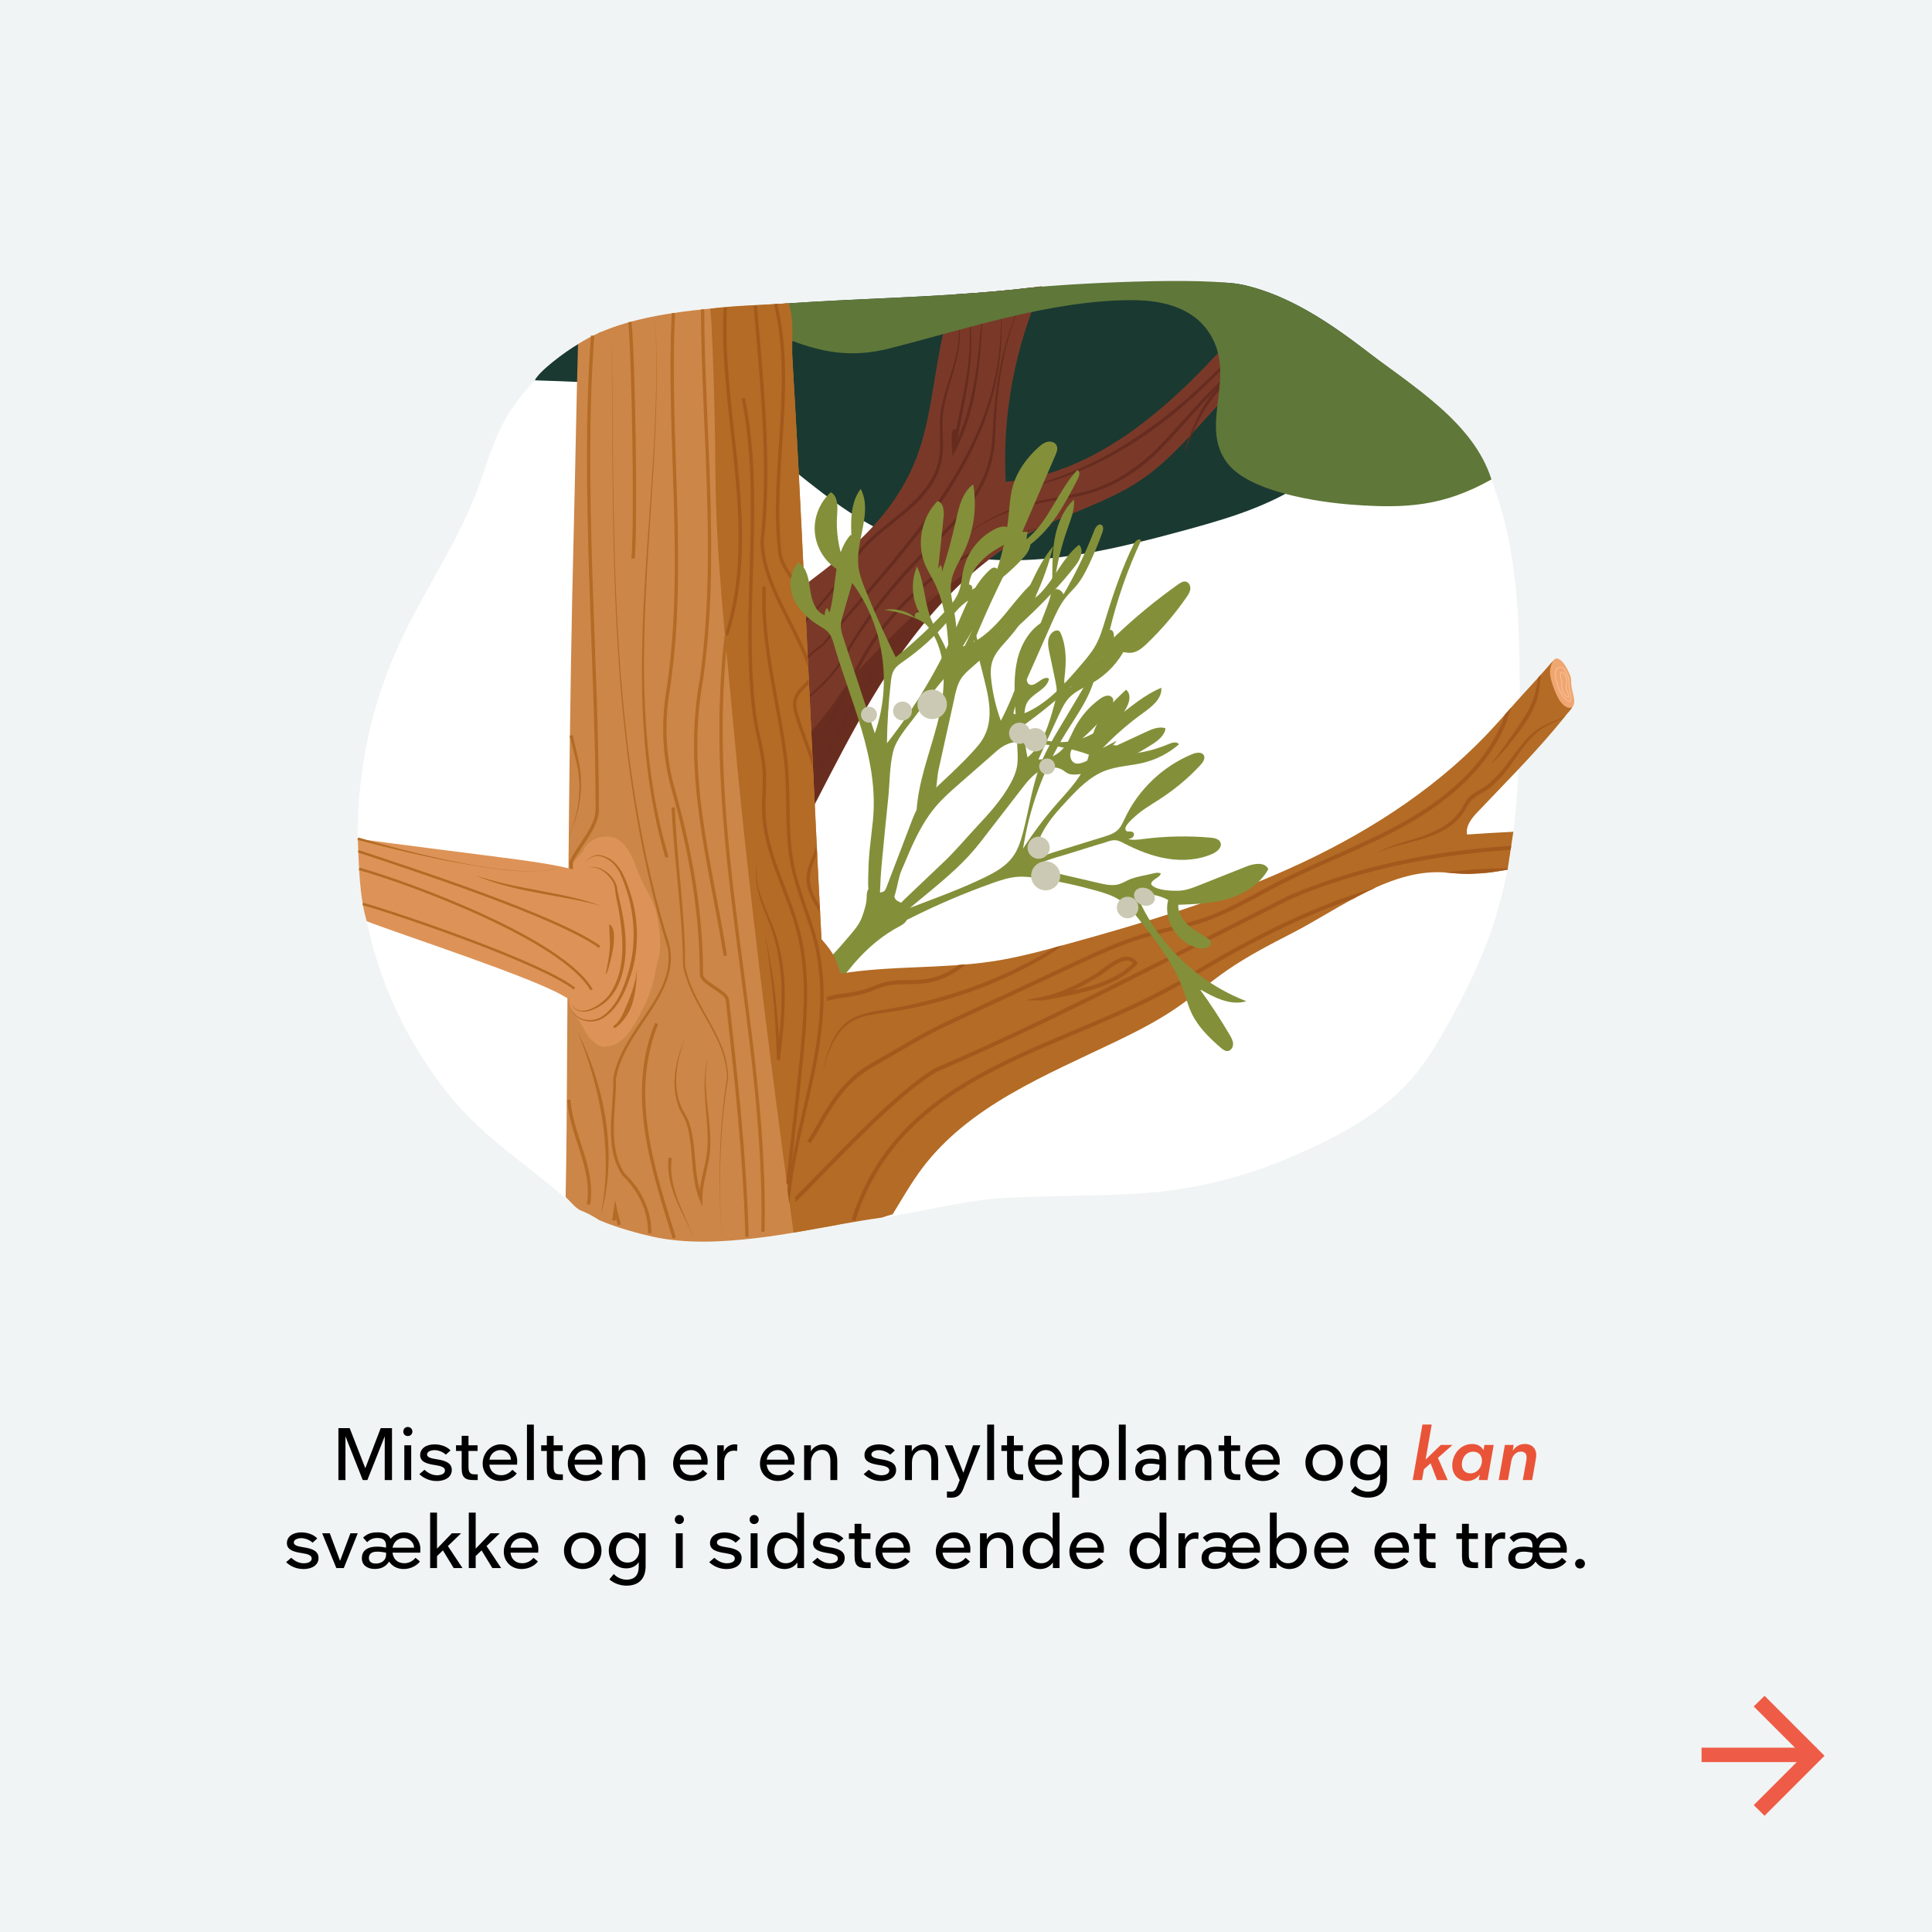 <?xml version="1.0" encoding="UTF-8"?>
<svg xmlns="http://www.w3.org/2000/svg" width="1080" height="1080" xmlns:xlink="http://www.w3.org/1999/xlink" viewBox="0 0 1080 1080">
  <defs>
    <style>
      .e {
        fill: #fff;
      }

      .f {
        fill: #b36b25;
      }

      .g {
        fill: #cc8648;
      }

      .h {
        fill: #5f7739;
      }

      .i {
        fill: #cbc9b3;
      }

      .j {
        stroke-width: 2.21px;
      }

      .j, .k, .l, .m, .n, .o, .p {
        fill: none;
      }

      .j, .k, .l, .m, .n, .p {
        stroke-miterlimit: 10;
      }

      .j, .n, .p {
        stroke: #a3591c;
      }

      .q {
        fill: #a0571b;
      }

      .q, .r {
        mix-blend-mode: multiply;
        opacity: .5;
      }

      .s {
        isolation: isolate;
      }

      .t {
        clip-path: url(#d);
      }

      .k {
        stroke-width: 1.39px;
      }

      .k, .m {
        stroke: #b36b25;
      }

      .u {
        fill: #a3591c;
      }

      .v {
        fill: #7a3928;
      }

      .l {
        stroke: #f8bc93;
        stroke-width: .55px;
      }

      .w {
        fill: #f1f4f4;
      }

      .x {
        fill: #dd9357;
      }

      .y {
        fill: #efa670;
      }

      .m, .n, .p {
        stroke-width: 1.85px;
      }

      .z {
        fill: #1a3931;
      }

      .aa {
        fill: #839039;
      }

      .n {
        stroke-linecap: round;
      }

      .ab {
        fill: #662c1f;
      }

      .ac {
        clip-path: url(#c);
      }

      .ad {
        fill: #ee5c47;
      }

      .ae {
        fill: #e95439;
      }

      .r {
        fill: #592319;
      }
    </style>
    <clipPath id="c">
      <path class="o" d="m842.78,486.14c-13.74,2.42-19.75,3.03-33.69,1.69-30.97-2.96-59.63,19.83-86.56,33.7-12.44,6.4-24.91,12.83-36.43,20.77-9.95,6.86-19.11,14.8-29.11,21.58-10.3,6.98-21.4,12.67-32.61,18.07-39.6,19.08-82.83,36.24-109.13,71.46-7.12,9.53-12.73,20.09-19.16,30.09-11.55,17.96-25.78,34.09-41.85,48.11l-28.93-183.66c29.96-6.01,99.31-6.01,129.46-10.55,13.84-2.09,27.4-5.72,40.89-9.43,42.6-11.73,85.1-24.42,125.37-42.58,40.28-18.16,78.45-42.01,109.12-73.81,5.78-6,11.28-12.27,16.77-18.53,5.45-6.21,11.21-12.17,16.62-18.39,1.12-1.29,2.24-2.57,3.36-3.86.54-.62,1.09-1.25,1.8-1.65.3-.17.64-.29.98-.25.55.07.95.54,1.26.99,4.07,5.81,3.81,13.58,6.6,20.11.57,1.33,1.7,3.13,1.52,4.64-.18,1.48-2.06,3.14-2.99,4.32-2.37,3-4.8,5.96-7.27,8.87-13.53,16-28.33,30.85-42.76,46.03-3.34,3.51-6.92,7.89-5.9,12.63l25.85-1.53-3.2,21.17"/>
    </clipPath>
    <clipPath id="d">
      <path class="o" d="m472.96,724.95c-.58-6.11-2.17-17-2.27-21.72,12.99-12.6,24.12-25.59,33.93-40.61,4.17-6.39,9.91-13.59,13.2-20.4,3.48-7.18,1.07-17.32-.05-24.9-2.96-19.86-9.64-39.16-19.71-56.53-3.78-6.53-9.03-13.42-16.54-14.12-10.06-.94-10.93-2.39-14.86-11.22-2.16-4.87-3.43-5.54-7.25-10.24-.11-.14.33.87-.59-8.2-2.09-33.38-4.17-80.19-6.48-131.16-1.49-32.96-3.08-67.65-4.83-101.58-1.4-27.14-2.89-69.14-5.19-114.91l-47.55,3.39c2.95,37.03,5.03,70.78,5.16,91.02,5.74,112.7,17.57,224.44,31.83,336.33-.16.48-.41.14-.51,1.12,4.99,35.41,11.98,86.14,16.49,118.57"/>
    </clipPath>
  </defs>
  <g class="s">
    <g id="a" data-name="Lag 1">
      <rect class="w" y="0" width="1080" height="1080"/>
      <path class="ad" d="m980.35,1009.06l6.04,5.96,33.53-33.52-33.53-33.53-6.04,5.96,27.56,27.57-27.56,27.56Z"/>
      <path class="ad" d="m951.19,976.95h64.39v8.07h-64.39v-8.07Z"/>
      <g>
        <path d="m204.17,820.64h.08l8.57-22.3h6.31v29.03h-4.06v-24.27h-.08l-9.63,24.27h-2.58l-9.59-24.27h-.08v24.27h-3.94v-29.03h6.31l8.69,22.3Z"/>
        <path d="m227.95,797.68c1.48,0,2.58,1.15,2.58,2.58s-1.11,2.5-2.58,2.5-2.5-1.07-2.5-2.5,1.07-2.58,2.5-2.58Zm-1.93,10.25h3.85v19.43h-3.85v-19.43Z"/>
        <path d="m249.18,813.18c-1.23-1.35-3.94-2.54-6.19-2.54-2.01,0-4.26.74-4.26,2.42s2.42,2.21,5.37,2.67c4.63.7,8.45,1.93,8.45,5.99s-3.77,6.19-8.45,6.19c-5.25,0-8.57-2.79-9.68-3.85l2.87-2.46c2.17,2.05,4.63,3.08,6.97,3.08s4.47-.82,4.47-2.67-2.21-2.5-5.33-2.99c-4.3-.66-8.53-1.6-8.53-5.58,0-3.77,3.4-6.03,8.08-6.03,3.36,0,6.93,1.19,8.9,3.4l-2.67,2.38Z"/>
        <path d="m267.06,827.36h-2.17c-4.55,0-6.81-1.07-6.81-6.56v-9.72h-3.16v-3.16h3.16v-5.29h3.81v5.29h5.08v3.16h-5.08v9.06c0,3.9,1.8,4.02,3.77,4.02h1.39v3.2Z"/>
        <path d="m273.54,818.75c.45,3.81,2.99,5.9,6.64,5.9,3.16,0,5.25-1.85,6.23-3.03l2.46,2.05c-1.56,2.17-4.96,4.22-9.14,4.22-5.62,0-9.92-4.02-9.92-9.72s4.26-10.78,10.21-10.78,9.1,4.96,9.1,9.31c0,.74-.04,1.39-.08,2.05h-15.5Zm.04-2.79h12.01c0-2.95-2.58-5.37-5.78-5.37s-5.7,2.21-6.23,5.37Z"/>
        <path d="m298.42,827.36h-3.85v-31h3.85v31Z"/>
        <path d="m314.66,827.36h-2.17c-4.55,0-6.81-1.07-6.81-6.56v-9.72h-3.16v-3.16h3.16v-5.29h3.81v5.29h5.08v3.16h-5.08v9.06c0,3.9,1.8,4.02,3.77,4.02h1.39v3.2Z"/>
        <path d="m321.14,818.75c.45,3.81,2.99,5.9,6.64,5.9,3.16,0,5.25-1.85,6.23-3.03l2.46,2.05c-1.56,2.17-4.96,4.22-9.14,4.22-5.62,0-9.92-4.02-9.92-9.72s4.26-10.78,10.21-10.78,9.1,4.96,9.1,9.31c0,.74-.04,1.39-.08,2.05h-15.5Zm.04-2.79h12.01c0-2.95-2.58-5.37-5.78-5.37s-5.7,2.21-6.23,5.37Z"/>
        <path d="m360.62,827.36h-3.85v-10.74c0-3.16-1.23-6.11-4.84-6.11s-5.99,2.95-5.99,7.01v9.84h-3.85v-19.43h3.77v3.2h.16c.9-1.84,3.49-3.73,6.81-3.73,5.62,0,7.79,4.14,7.79,9.18v10.78Z"/>
        <path d="m380.01,818.75c.45,3.81,2.99,5.9,6.64,5.9,3.16,0,5.25-1.85,6.23-3.03l2.46,2.05c-1.56,2.17-4.96,4.22-9.14,4.22-5.62,0-9.92-4.02-9.92-9.72s4.26-10.78,10.21-10.78,9.1,4.96,9.1,9.31c0,.74-.04,1.39-.08,2.05h-15.5Zm.04-2.79h12.01c0-2.95-2.58-5.37-5.78-5.37s-5.7,2.21-6.23,5.37Z"/>
        <path d="m400.96,807.93h3.65v3.28h.12c1.07-2.25,3.32-3.81,5.94-3.81.53,0,1.07.04,1.52.16l-.16,3.57c-.49-.12-1.15-.2-1.76-.2-3.69,0-5.45,2.99-5.45,6.23v10.21h-3.86v-19.43Z"/>
        <path d="m428.56,818.75c.45,3.81,2.99,5.9,6.64,5.9,3.16,0,5.25-1.85,6.23-3.03l2.46,2.05c-1.56,2.17-4.96,4.22-9.14,4.22-5.62,0-9.92-4.02-9.92-9.72s4.26-10.78,10.21-10.78,9.1,4.96,9.1,9.31c0,.74-.04,1.39-.08,2.05h-15.5Zm.04-2.79h12.01c0-2.95-2.58-5.37-5.78-5.37s-5.7,2.21-6.23,5.37Z"/>
        <path d="m468.04,827.36h-3.85v-10.74c0-3.16-1.23-6.11-4.84-6.11s-5.99,2.95-5.99,7.01v9.84h-3.85v-19.43h3.77v3.2h.16c.9-1.84,3.48-3.73,6.81-3.73,5.62,0,7.79,4.14,7.79,9.18v10.78Z"/>
        <path d="m497.56,813.18c-1.23-1.35-3.94-2.54-6.19-2.54-2.01,0-4.26.74-4.26,2.42s2.42,2.21,5.37,2.67c4.63.7,8.45,1.93,8.45,5.99s-3.77,6.19-8.45,6.19c-5.25,0-8.57-2.79-9.68-3.85l2.87-2.46c2.17,2.05,4.63,3.08,6.97,3.08s4.47-.82,4.47-2.67-2.21-2.5-5.33-2.99c-4.3-.66-8.53-1.6-8.53-5.58,0-3.77,3.4-6.03,8.08-6.03,3.36,0,6.93,1.19,8.9,3.4l-2.67,2.38Z"/>
        <path d="m524.46,827.36h-3.85v-10.74c0-3.16-1.23-6.11-4.84-6.11s-5.99,2.95-5.99,7.01v9.84h-3.86v-19.43h3.77v3.2h.16c.9-1.84,3.49-3.73,6.81-3.73,5.62,0,7.79,4.14,7.79,9.18v10.78Z"/>
        <path d="m538.48,823.18h.08l5.37-15.25h4.1l-9.43,24.03c-1.27,3.24-2.91,5.25-6.72,5.25-.82,0-1.68,0-2.54-.08v-3.4c.61.08,1.68.12,2.29.12,2.01,0,2.79-1.15,3.61-3.24l1.23-3.24-8.32-19.43h4.3l6.03,15.25Z"/>
        <path d="m555.7,827.36h-3.85v-31h3.85v31Z"/>
        <path d="m571.93,827.36h-2.17c-4.55,0-6.81-1.07-6.81-6.56v-9.72h-3.16v-3.16h3.16v-5.29h3.81v5.29h5.08v3.16h-5.08v9.06c0,3.9,1.8,4.02,3.77,4.02h1.39v3.2Z"/>
        <path d="m578.41,818.75c.45,3.81,2.99,5.9,6.64,5.9,3.16,0,5.25-1.85,6.23-3.03l2.46,2.05c-1.56,2.17-4.96,4.22-9.14,4.22-5.62,0-9.92-4.02-9.92-9.72s4.26-10.78,10.21-10.78,9.1,4.96,9.1,9.31c0,.74-.04,1.39-.08,2.05h-15.5Zm.04-2.79h12.01c0-2.95-2.58-5.37-5.78-5.37s-5.7,2.21-6.23,5.37Z"/>
        <path d="m603.22,837.2h-3.85v-29.27h3.77v3.03h.12c1.27-2.05,3.81-3.57,7.01-3.57,5.78,0,9.72,4.47,9.72,10.21s-3.81,10.29-9.8,10.29c-2.75,0-5.41-1.27-6.85-3.44h-.12v12.75Zm6.31-26.61c-3.94,0-6.56,3.32-6.56,7.05s2.62,7.01,6.56,7.01c4.22,0,6.48-3.4,6.48-7.05s-2.25-7.01-6.48-7.01Z"/>
        <path d="m629.29,827.36h-3.85v-31h3.85v31Z"/>
        <path d="m643.23,815.39c1.76,0,3.61.29,4.88.53v-.94c0-2.87-1.31-4.43-4.92-4.43-2.46,0-4.35.98-5.62,2.38l-2.3-2.58c1.97-1.89,4.14-2.95,8.04-2.95,5.74,0,8.49,2.13,8.49,8.2v11.77h-3.65v-2.58h-.12c-1.23,2.01-3.65,3.08-6.36,3.08-3.77,0-7.09-1.89-7.09-6.03,0-3.53,2.17-6.44,8.65-6.44Zm4.88,3.36c-1.56-.33-3.36-.57-5-.57-3.24,0-4.59,1.44-4.59,3.57s1.6,3.08,3.94,3.08c2.83,0,5.66-1.64,5.66-4.8v-1.27Z"/>
        <path d="m677.18,827.36h-3.85v-10.74c0-3.16-1.23-6.11-4.84-6.11s-5.99,2.95-5.99,7.01v9.84h-3.86v-19.43h3.77v3.2h.16c.9-1.84,3.49-3.73,6.81-3.73,5.62,0,7.79,4.14,7.79,9.18v10.78Z"/>
        <path d="m693.33,827.36h-2.17c-4.55,0-6.81-1.07-6.81-6.56v-9.72h-3.16v-3.16h3.16v-5.29h3.81v5.29h5.08v3.16h-5.08v9.06c0,3.9,1.8,4.02,3.77,4.02h1.39v3.2Z"/>
        <path d="m699.81,818.75c.45,3.81,2.99,5.9,6.64,5.9,3.16,0,5.25-1.85,6.23-3.03l2.46,2.05c-1.56,2.17-4.96,4.22-9.14,4.22-5.62,0-9.92-4.02-9.92-9.72s4.26-10.78,10.21-10.78,9.1,4.96,9.1,9.31c0,.74-.04,1.39-.08,2.05h-15.5Zm.04-2.79h12.01c0-2.95-2.58-5.37-5.78-5.37s-5.7,2.21-6.23,5.37Z"/>
        <path d="m740.19,827.9c-5.95,0-10.46-4.31-10.46-10.29s4.51-10.21,10.46-10.21,10.5,4.22,10.5,10.21-4.55,10.29-10.5,10.29Zm0-17.3c-4.14,0-6.48,3.32-6.48,7.01s2.34,7.05,6.48,7.05,6.48-3.36,6.48-7.05-2.3-7.01-6.48-7.01Z"/>
        <path d="m757.58,830.68c1.68,1.89,4.43,3.16,7.09,3.16,5.12,0,6.85-3.16,6.85-7.17v-2.5h-.08c-1.44,2.17-4.1,3.36-6.85,3.36-5.95,0-9.8-4.43-9.8-10s3.81-10.13,9.76-10.13c2.79,0,5.54,1.23,7.01,3.65h.08v-3.12h3.73v18.45c0,5.66-2.66,10.82-10.74,10.82-3.36,0-7.09-1.31-9.51-3.53l2.46-2.99Zm7.63-6.4c3.98,0,6.6-2.99,6.6-6.85s-2.67-6.85-6.6-6.85-6.44,3.12-6.44,6.85,2.38,6.85,6.44,6.85Z"/>
        <path class="ae" d="m799.72,817.97l-3.77,3.4-1.03,5.99h-5.21l5.45-31.04h5.17l-3.4,19.48h.12l8.36-8.08h6.56l-8.16,7.22,5.45,12.42h-5.94l-3.61-9.39Z"/>
        <path class="ae" d="m834.98,807.72l-3.44,19.64h-4.88l.49-2.95h-.08c-1.48,2.05-4.06,3.49-6.93,3.49-5.04,0-8.32-3.69-8.32-8.65,0-6.48,4.72-12.05,11.11-12.05,2.99,0,5.12,1.27,6.31,3.4h.08l.49-2.87h5.17Zm-13.04,15.91c3.61,0,6.48-3.2,6.48-7.18,0-2.95-1.97-4.96-4.84-4.96-3.77,0-6.4,3.12-6.4,7.18,0,2.83,1.76,4.96,4.76,4.96Z"/>
        <path class="ae" d="m846.14,807.72l-.49,3.08h.12c1.43-2.13,3.73-3.61,6.52-3.61,4.35,0,6.48,2.75,6.48,6.11,0,.7-.08,1.39-.2,2.13l-2.09,11.93h-5.21l1.89-10.62c.12-.7.21-1.35.21-1.97,0-1.97-.86-3.32-3.24-3.32-2.62,0-4.8,2.21-5.37,5.58l-1.8,10.33h-5.17l3.45-19.64h4.92Z"/>
        <path d="m174.69,862.38c-1.23-1.35-3.94-2.54-6.19-2.54-2.01,0-4.26.74-4.26,2.42s2.42,2.21,5.37,2.67c4.63.7,8.45,1.93,8.45,5.99s-3.77,6.19-8.45,6.19c-5.25,0-8.57-2.79-9.68-3.85l2.87-2.46c2.17,2.05,4.63,3.08,6.97,3.08s4.47-.82,4.47-2.67-2.21-2.5-5.33-2.99c-4.3-.66-8.53-1.6-8.53-5.58,0-3.77,3.4-6.03,8.08-6.03,3.36,0,6.93,1.19,8.9,3.4l-2.67,2.38Z"/>
        <path d="m192.19,876.56h-4.18l-7.91-19.43h4.26l5.7,15.29h.08l5.74-15.29h4.1l-7.79,19.43Z"/>
        <path d="m218.47,860.12c1.72-2.13,4.3-3.53,7.42-3.53,6.03,0,9.1,4.96,9.1,9.31,0,.74-.04,1.39-.08,2.05h-15.5c.45,3.81,2.99,5.9,6.64,5.9,3.16,0,5.25-1.85,6.23-3.03l2.46,2.05c-1.56,2.17-4.96,4.22-9.14,4.22-3.49,0-6.35-1.56-8.04-4.1h-.08c-2.05,3.03-4.63,4.06-8.12,4.06-3.77,0-7.09-1.89-7.09-6.03,0-3.53,2.17-6.44,8.65-6.44,1.76,0,3.61.29,4.88.53v-.94c0-2.87-1.31-4.43-4.92-4.43-2.46,0-4.35.98-5.62,2.38l-2.29-2.58c1.97-1.89,4.14-2.95,8.04-2.95s6.15,1.07,7.3,3.53h.16Zm-2.67,7.83c-1.56-.33-3.36-.57-5-.57-3.24,0-4.59,1.44-4.59,3.57s1.6,3.08,3.94,3.08c2.83,0,5.66-1.64,5.66-4.8v-1.27Zm3.65-2.79h12.01c0-2.95-2.58-5.37-5.78-5.37s-5.7,2.21-6.23,5.37Z"/>
        <path d="m247.58,866.68l-3.28,3.16v6.72h-3.85v-31h3.85v20.01h.12l8.16-8.45h5.17l-7.38,7.13,8.16,12.3h-4.92l-6.03-9.88Z"/>
        <path d="m269.19,866.68l-3.28,3.16v6.72h-3.85v-31h3.85v20.01h.12l8.16-8.45h5.17l-7.38,7.13,8.16,12.3h-4.92l-6.03-9.88Z"/>
        <path d="m285.35,867.95c.45,3.81,2.99,5.9,6.64,5.9,3.16,0,5.25-1.85,6.23-3.03l2.46,2.05c-1.56,2.17-4.96,4.22-9.14,4.22-5.62,0-9.92-4.02-9.92-9.72s4.26-10.78,10.21-10.78,9.1,4.96,9.1,9.31c0,.74-.04,1.39-.08,2.05h-15.5Zm.04-2.79h12.01c0-2.95-2.58-5.37-5.78-5.37s-5.7,2.21-6.23,5.37Z"/>
        <path d="m325.73,877.1c-5.94,0-10.46-4.31-10.46-10.29s4.51-10.21,10.46-10.21,10.5,4.22,10.5,10.21-4.55,10.29-10.5,10.29Zm0-17.3c-4.14,0-6.48,3.32-6.48,7.01s2.34,7.05,6.48,7.05,6.48-3.36,6.48-7.05-2.3-7.01-6.48-7.01Z"/>
        <path d="m343.11,879.88c1.68,1.89,4.43,3.16,7.09,3.16,5.12,0,6.85-3.16,6.85-7.17v-2.5h-.08c-1.43,2.17-4.1,3.36-6.85,3.36-5.95,0-9.8-4.43-9.8-10s3.81-10.13,9.76-10.13c2.79,0,5.54,1.23,7.01,3.65h.08v-3.12h3.73v18.45c0,5.66-2.67,10.82-10.74,10.82-3.36,0-7.09-1.31-9.51-3.53l2.46-2.99Zm7.63-6.4c3.98,0,6.6-2.99,6.6-6.85s-2.66-6.85-6.6-6.85-6.44,3.12-6.44,6.85,2.38,6.85,6.44,6.85Z"/>
        <path d="m379.73,846.88c1.48,0,2.58,1.15,2.58,2.58s-1.11,2.5-2.58,2.5-2.5-1.07-2.5-2.5,1.07-2.58,2.5-2.58Zm-1.93,10.25h3.85v19.43h-3.85v-19.43Z"/>
        <path d="m411.21,862.38c-1.23-1.35-3.94-2.54-6.19-2.54-2.01,0-4.26.74-4.26,2.42s2.42,2.21,5.37,2.67c4.63.7,8.45,1.93,8.45,5.99s-3.77,6.19-8.45,6.19c-5.25,0-8.57-2.79-9.68-3.85l2.87-2.46c2.17,2.05,4.63,3.08,6.97,3.08s4.47-.82,4.47-2.67-2.21-2.5-5.33-2.99c-4.3-.66-8.53-1.6-8.53-5.58,0-3.77,3.4-6.03,8.08-6.03,3.36,0,6.93,1.19,8.9,3.4l-2.67,2.38Z"/>
        <path d="m421.55,846.88c1.48,0,2.58,1.15,2.58,2.58s-1.11,2.5-2.58,2.5-2.5-1.07-2.5-2.5,1.07-2.58,2.5-2.58Zm-1.93,10.25h3.85v19.43h-3.85v-19.43Z"/>
        <path d="m438.64,877.1c-5.99,0-9.8-4.59-9.8-10.29s3.94-10.21,9.76-10.21c3.16,0,5.58,1.56,6.93,3.44h.08v-14.47h3.85v31h-3.73v-3.08h-.08c-1.48,2.34-4.26,3.61-7.01,3.61Zm.66-3.24c3.94,0,6.56-3.28,6.56-7.01s-2.62-7.05-6.56-7.05c-4.22,0-6.44,3.36-6.44,7.01s2.21,7.05,6.44,7.05Z"/>
        <path d="m468.82,862.38c-1.23-1.35-3.94-2.54-6.19-2.54-2.01,0-4.26.74-4.26,2.42s2.42,2.21,5.37,2.67c4.63.7,8.45,1.93,8.45,5.99s-3.77,6.19-8.45,6.19c-5.25,0-8.57-2.79-9.68-3.85l2.87-2.46c2.17,2.05,4.63,3.08,6.97,3.08s4.47-.82,4.47-2.67-2.21-2.5-5.33-2.99c-4.3-.66-8.53-1.6-8.53-5.58,0-3.77,3.4-6.03,8.08-6.03,3.36,0,6.93,1.19,8.9,3.4l-2.66,2.38Z"/>
        <path d="m486.69,876.56h-2.17c-4.55,0-6.81-1.07-6.81-6.56v-9.72h-3.16v-3.16h3.16v-5.29h3.81v5.29h5.08v3.16h-5.08v9.06c0,3.9,1.8,4.02,3.77,4.02h1.39v3.2Z"/>
        <path d="m493.17,867.95c.45,3.81,2.99,5.9,6.64,5.9,3.16,0,5.25-1.85,6.23-3.03l2.46,2.05c-1.56,2.17-4.96,4.22-9.14,4.22-5.62,0-9.92-4.02-9.92-9.72s4.26-10.78,10.21-10.78,9.1,4.96,9.1,9.31c0,.74-.04,1.39-.08,2.05h-15.5Zm.04-2.79h12.01c0-2.95-2.58-5.37-5.78-5.37s-5.7,2.21-6.23,5.37Z"/>
        <path d="m526.87,867.95c.45,3.81,2.99,5.9,6.64,5.9,3.16,0,5.25-1.85,6.23-3.03l2.46,2.05c-1.56,2.17-4.96,4.22-9.14,4.22-5.62,0-9.92-4.02-9.92-9.72s4.26-10.78,10.21-10.78,9.1,4.96,9.1,9.31c0,.74-.04,1.39-.08,2.05h-15.5Zm.04-2.79h12.01c0-2.95-2.58-5.37-5.78-5.37s-5.7,2.21-6.23,5.37Z"/>
        <path d="m566.36,876.56h-3.85v-10.74c0-3.16-1.23-6.11-4.84-6.11s-5.99,2.95-5.99,7.01v9.84h-3.85v-19.43h3.77v3.2h.16c.9-1.84,3.48-3.73,6.81-3.73,5.62,0,7.79,4.14,7.79,9.18v10.78Z"/>
        <path d="m581.48,877.1c-5.99,0-9.8-4.59-9.8-10.29s3.94-10.21,9.76-10.21c3.16,0,5.58,1.56,6.93,3.44h.08v-14.47h3.85v31h-3.73v-3.08h-.08c-1.48,2.34-4.26,3.61-7.01,3.61Zm.66-3.24c3.94,0,6.56-3.28,6.56-7.01s-2.62-7.05-6.56-7.05c-4.22,0-6.44,3.36-6.44,7.01s2.21,7.05,6.44,7.05Z"/>
        <path d="m601.53,867.95c.45,3.81,2.99,5.9,6.64,5.9,3.16,0,5.25-1.85,6.23-3.03l2.46,2.05c-1.56,2.17-4.96,4.22-9.14,4.22-5.62,0-9.92-4.02-9.92-9.72s4.26-10.78,10.21-10.78,9.1,4.96,9.1,9.31c0,.74-.04,1.39-.08,2.05h-15.5Zm.04-2.79h12.01c0-2.95-2.58-5.37-5.78-5.37s-5.7,2.21-6.23,5.37Z"/>
        <path d="m641.22,877.1c-5.99,0-9.8-4.59-9.8-10.29s3.94-10.21,9.76-10.21c3.16,0,5.58,1.56,6.93,3.44h.08v-14.47h3.85v31h-3.73v-3.08h-.08c-1.48,2.34-4.26,3.61-7.01,3.61Zm.66-3.24c3.94,0,6.56-3.28,6.56-7.01s-2.62-7.05-6.56-7.05c-4.22,0-6.44,3.36-6.44,7.01s2.21,7.05,6.44,7.05Z"/>
        <path d="m658.77,857.13h3.65v3.28h.12c1.07-2.25,3.32-3.81,5.94-3.81.53,0,1.07.04,1.52.16l-.16,3.57c-.49-.12-1.15-.2-1.76-.2-3.69,0-5.45,2.99-5.45,6.23v10.21h-3.86v-19.43Z"/>
        <path d="m687.88,860.12c1.72-2.13,4.3-3.53,7.42-3.53,6.03,0,9.1,4.96,9.1,9.31,0,.74-.04,1.39-.08,2.05h-15.5c.45,3.81,2.99,5.9,6.64,5.9,3.16,0,5.25-1.85,6.23-3.03l2.46,2.05c-1.56,2.17-4.96,4.22-9.14,4.22-3.49,0-6.35-1.56-8.04-4.1h-.08c-2.05,3.03-4.63,4.06-8.12,4.06-3.77,0-7.09-1.89-7.09-6.03,0-3.53,2.17-6.44,8.65-6.44,1.76,0,3.61.29,4.88.53v-.94c0-2.87-1.31-4.43-4.92-4.43-2.46,0-4.35.98-5.62,2.38l-2.29-2.58c1.97-1.89,4.14-2.95,8.04-2.95s6.15,1.07,7.3,3.53h.16Zm-2.67,7.83c-1.56-.33-3.36-.57-5-.57-3.24,0-4.59,1.44-4.59,3.57s1.6,3.08,3.94,3.08c2.83,0,5.66-1.64,5.66-4.8v-1.27Zm3.65-2.79h12.01c0-2.95-2.58-5.37-5.78-5.37s-5.7,2.21-6.23,5.37Z"/>
        <path d="m713.59,873.49v3.08h-3.73v-31h3.85v14.47h.12c1.31-1.89,3.73-3.44,6.93-3.44,5.78,0,9.72,4.47,9.72,10.21s-3.81,10.29-9.8,10.29c-2.75,0-5.49-1.27-7.01-3.61h-.08Zm6.44-13.69c-3.94,0-6.56,3.32-6.56,7.05s2.62,7.01,6.56,7.01c4.22,0,6.48-3.4,6.48-7.05s-2.25-7.01-6.48-7.01Z"/>
        <path d="m738.35,867.95c.45,3.81,2.99,5.9,6.64,5.9,3.16,0,5.25-1.85,6.23-3.03l2.46,2.05c-1.56,2.17-4.96,4.22-9.14,4.22-5.62,0-9.92-4.02-9.92-9.72s4.26-10.78,10.21-10.78,9.1,4.96,9.1,9.31c0,.74-.04,1.39-.08,2.05h-15.5Zm.04-2.79h12.01c0-2.95-2.58-5.37-5.78-5.37s-5.7,2.21-6.23,5.37Z"/>
        <path d="m772.05,867.95c.45,3.81,2.99,5.9,6.64,5.9,3.16,0,5.25-1.85,6.23-3.03l2.46,2.05c-1.56,2.17-4.96,4.22-9.14,4.22-5.62,0-9.92-4.02-9.92-9.72s4.26-10.78,10.21-10.78,9.1,4.96,9.1,9.31c0,.74-.04,1.39-.08,2.05h-15.5Zm.04-2.79h12.01c0-2.95-2.58-5.37-5.78-5.37s-5.7,2.21-6.23,5.37Z"/>
        <path d="m802.51,876.56h-2.17c-4.55,0-6.81-1.07-6.81-6.56v-9.72h-3.16v-3.16h3.16v-5.29h3.81v5.29h5.08v3.16h-5.08v9.06c0,3.9,1.8,4.02,3.77,4.02h1.39v3.2Z"/>
        <path d="m826.25,876.56h-2.17c-4.55,0-6.81-1.07-6.81-6.56v-9.72h-3.16v-3.16h3.16v-5.29h3.81v5.29h5.08v3.16h-5.08v9.06c0,3.9,1.8,4.02,3.77,4.02h1.39v3.2Z"/>
        <path d="m830.23,857.13h3.65v3.28h.12c1.07-2.25,3.32-3.81,5.94-3.81.53,0,1.07.04,1.52.16l-.16,3.57c-.49-.12-1.15-.2-1.76-.2-3.69,0-5.45,2.99-5.45,6.23v10.21h-3.85v-19.43Z"/>
        <path d="m859.34,860.12c1.72-2.13,4.31-3.53,7.42-3.53,6.03,0,9.1,4.96,9.1,9.31,0,.74-.04,1.39-.08,2.05h-15.5c.45,3.81,2.99,5.9,6.64,5.9,3.16,0,5.25-1.85,6.23-3.03l2.46,2.05c-1.56,2.17-4.96,4.22-9.14,4.22-3.48,0-6.35-1.56-8.04-4.1h-.08c-2.05,3.03-4.63,4.06-8.12,4.06-3.77,0-7.09-1.89-7.09-6.03,0-3.53,2.17-6.44,8.65-6.44,1.76,0,3.61.29,4.88.53v-.94c0-2.87-1.31-4.43-4.92-4.43-2.46,0-4.35.98-5.62,2.38l-2.3-2.58c1.97-1.89,4.14-2.95,8.04-2.95s6.15,1.07,7.3,3.53h.16Zm-2.67,7.83c-1.56-.33-3.36-.57-5-.57-3.24,0-4.59,1.44-4.59,3.57s1.6,3.08,3.94,3.08c2.83,0,5.66-1.64,5.66-4.8v-1.27Zm3.65-2.79h12.01c0-2.95-2.58-5.37-5.78-5.37s-5.7,2.21-6.23,5.37Z"/>
        <path d="m883.24,876.81c-1.52,0-2.75-1.23-2.75-2.67s1.19-2.71,2.75-2.71,2.75,1.19,2.75,2.67-1.19,2.71-2.75,2.71Z"/>
      </g>
      <g>
        <g>
          <g>
            <path class="x" d="m366.83,515.79c-.68-6.54-2.27-10.49-5.27-15.96-3-5.47-4.21-11.7-9.88-15.66-5.66-3.95-14.04-2.59-20.58-.97-1.1.27-2.06.61-2.86,1.41-.8.8-1.28,1.9-1.47,3.08-1.71,10.4,1.47,20.18,2.43,30.5.56,5.99-.46,11.87-.12,17.9.63,10.89,3.46,21.04,6.88,31.45.49,1.5.46,2.74,2.28,4.11,1.82,1.38,5.45,1.85,8.19.2,19.95-12.03,22.61-34.63,20.4-56.06Z"/>
            <g>
              <g>
                <path class="e" d="m842.48,486.98c6.54-33.25,7.16-67.76,7.06-101.8-.03-9.62-.12-19.32-.46-29.01-.92-26.42-3.68-52.87-11.89-78.03-4.56-13.97-9.4-28.77-22.09-36.78-15.52-9.78-26.63-25.15-40.65-36.72-3.94-3.25-7.91-6.44-11.95-9.52-19.87-15.1-41.67-29.7-66.21-35.59-22.03-5.29-44.82.86-66.93-1.58-18.36,2.68-35.56.79-53.99,2.95-53.82,6.3-108.16,5.47-162.05,10.95-24.55,2.49-55.87,3.86-78.55,14.11-19.55,8.84-41,29.01-51.71,47.38-7.44,12.77-11.17,27.3-16.44,41.1-11.44,29.99-30.17,56.63-43.55,85.8-24.27,52.91-30.06,114.42-14.2,170.43,8.51,30.06,23.31,58.31,43.05,82.51,19.07,23.4,43.86,38.55,65.78,58.07.84.65,1.68,1.34,2.49,2.13,1.12,1.09,2.49,2.15,4.05,3.17,3.65,1.4,7.28,3.22,10.82,5.56,10.25,4.31,22.46,7.59,29.91,9.21,18.5,4.04,38.14,3.03,56.84.88,24.26-2.79,47.38-8.25,70.98-11.55,23.76-3.32,46.05-9.84,70.43-11.08,24.9-1.26,49.86-.93,74.75-2.51,29.26-1.86,57.69-9.03,84.5-20.61,25.39-10.97,50.98-24.2,68.82-45.97,6.28-7.67,11.43-16.2,16.33-24.82,10.61-18.65,20.24-37.96,26.99-58.34,3.3-9.97,5.88-20.11,7.9-30.38"/>
                <path class="aa" d="m499.71,519.55c1.05-.62,2.12-1.21,3.2-1.77,1.52-.79,3.02-1.78,3.87-3.26.86-1.48.88-3.56-.34-4.75-.69-.67-1.75-1.09-1.97-2.03-.14-.63.18-1.29.06-1.93-.27-1.45-2.28-1.62-3.41-2.57-1.7-1.44-1.29-4.71-3.34-5.6-1.25-.55-2.66.18-3.91.75-1.25.57-2.95.88-3.8-.2-.34-.44-.45-1.01-.78-1.46-.82-1.13-2.72-.89-3.66.14-.94,1.04-1.13,2.54-1.13,3.94.02,4.15-1.23,7.87-2.61,11.77-1.5,4.2-4.6,7.73-7.45,11.06-8.81,10.29-17.94,20.83-30,26.99-4.44,2.27-14.52,4.94-14.87,10.88-.18,3.05-.34,6.21.75,9.07,1.09,2.86,3.81,5.33,6.86,5.12,2.23-.15,4.12-1.64,5.83-3.07,11.36-9.48,22.51-19.21,31.73-30.79,6.95-8.72,15.33-16.61,24.97-22.28Z"/>
                <path class="z" d="m762.5,195.13c-19.87-15.1-41.67-29.7-66.21-35.59-22.03-5.29-43.84,4.58-65.95,2.14-18.36,2.68-36.54-2.93-54.97-.77-80.36,9.41-161.83,3.01-240.29,25.02-2.8,3.46-11.97,6.47-11.97,6.47-7.39,4.34-21.74,15.05-24.14,20.21,15.77.53,51.93,1.53,66.78,4.88,49.43,11.17,81.12,55.57,124.71,77.98,55,28.28,109.07,17.84,166.72,2.32,24.19-6.51,48.81-13.22,69.89-26.76,23.69-15.22,39.75-39.37,47.62-66.19-4.02-3.32-8.08-6.58-12.2-9.72Z"/>
                <g>
                  <path class="v" d="m687.4,190.19c-33.75,37.69-74.79,74.6-125.18,79.15-2.07-37.37,5.14-75.09,20.22-109.33-2.36.29-4.71.63-7.07.9-13.84,1.62-27.71,2.75-41.6,3.65-2.89,7.92-5.31,16.18-7.2,24.87-5.41,24.89-6.57,51.14-17.53,74.13-21.07,44.19-63.48,61.72-86.83,86.93l1.82,155.69c23.31-37.2,40.71-77.79,63.2-115.49,22.48-37.7,51.21-73.4,90.18-93.6,20.04-10.39,42.35-16.45,60.98-29.2,21.7-14.86,36.65-37.58,56.31-55.05,27.09-24.06,12.37-44.62-7.29-22.65Z"/>
                  <path class="r" d="m498.49,355.51c-11.15,10.95-22.22,22.2-30.92,35.25-2.08,3.12-4.23,6.09-6.45,8.95-7.26,9.33-15.3,17.48-24.35,25.74-4.79,4.37-9.51,9.01-13.52,14.11l.57,48.75c3.73.7,7.8.47,11.08-.47,18.17-31.95,33.48-65.56,52.32-97.15,17.65-29.59,39.17-57.91,66.44-78.51-20.67,10.57-38.45,26.91-55.18,43.33Z"/>
                  <g>
                    <path class="ab" d="m435.42,462.41c-3.87-21.35,12.35-38.81,24.04-54.66,6.08-8.23,10.68-17.33,15.11-26.53,4.32-9.12,9.38-18.53,15.25-26.79,11.97-16.69,27.54-30.97,45.16-41.52,17.67-10.45,37.47-17.44,57.88-19.74-10.12,1.56-20.07,4.1-29.64,7.67-33.52,12.21-62.47,36.52-80.08,67.54-5.03,8.9-9.07,18.34-14.09,27.29-2.48,4.51-5.33,8.84-8.43,12.94-11.98,15.76-28.22,32.41-25.21,53.8h0Z"/>
                    <path class="ab" d="m446.16,468.85c-1.13-13.55,5.25-26.29,10.96-38.16,5.9-12,11.75-24.03,18.63-35.52,10.36-17.19,21.76-33.69,33.86-49.69,4.14-5.25,8.54-10.36,13.74-14.57-4.91,4.53-9.13,9.72-13,15.13-15.32,21.79-30.31,43.94-42.78,67.51-3.05,5.93-6.04,11.89-9.15,17.79-6,11.75-12.57,23.96-12.26,37.51h0Z"/>
                    <path class="ab" d="m572.72,164.85c-11.48,24.34-15.6,51.32-16.32,78.02,0,0-.29,4.77-.29,4.77-.31,2.9-.93,6.65-1.57,9.44-4.19,19.02-18.07,33.59-31.43,46.88-18.09,17.54-34.5,36.8-47.54,58.39-3.2,5.41-6.47,10.98-10.73,15.68-12.48,14.25-30.05,23.57-39.99,40.06,9.39-16.74,26.85-26.54,39.08-40.85,4.18-4.75,7.24-10.16,10.39-15.65,12.8-21.85,29.43-41.29,47.45-58.98,13.22-13.06,26.96-27.24,31.18-45.92,1.03-4.33,1.7-9.43,1.93-13.89,1.08-26.75,5.56-53.93,17.84-77.96h0Z"/>
                    <path class="ab" d="m425.29,395.19c10.29-7.14,16.73-18.02,25.02-27.15,2.83-3.03,5.95-5.81,9.4-8.15,5.31-6.6,12.06-14.44,17.94-21.38,35.88-41.74,75.61-86.67,81.05-143.8.96-9.28.99-18.66.31-27.99,1.04,9.3,1.19,18.71.47,28.06-4.24,57.64-44.27,103.15-80.63,144.77-6.19,7.05-12.37,14.11-18.43,21.27-3.43,2.24-6.55,4.94-9.41,7.9-8.45,8.91-15.22,19.72-25.72,26.48h0Z"/>
                    <path class="ab" d="m533.33,169.37c8.52,23.54-1.91,37.68-5.84,59.48-.78,4.95-.54,9.98-.4,15.06.63,10.9-1.06,20.37-7.79,29.3-8.98,12.54-23,20.23-33.64,30.94-7.22,7-11.78,16.25-18.22,24.21-12.64,16.01-27.25,30.26-42.64,43.49,14.83-13.79,29.19-28.27,41.48-44.38,4.63-6.02,8.41-12.69,13.07-18.74,7.84-10.15,18.91-17.25,28.26-25.61,7.38-6.59,14.27-14.51,16.74-24.26,2.51-9.66-.13-20.01,1.71-30.23,4.3-21.82,14.89-35.69,7.27-59.26h0Z"/>
                    <path class="ab" d="m424.62,360.66c3.96-3.55,8.39-6.61,11.9-10.56,3.45-4.02,5.8-8.73,8.34-13.41.84-1.57,1.69-3.08,2-4.75.31-1.62.06-3.5-1.2-4.81.76.48,1.35,1.26,1.69,2.13,1.09,2.66-.06,5.69-1.16,8.07-5.16,12.2-9.99,17.04-21.57,23.32h0Z"/>
                    <path class="ab" d="m539.66,167.22c8.34,28.07-1.08,57.05-5.65,84.92,0,0-1.78-.31-1.78-.31.32-1.84.59-3.69.75-5.54.12-1.57.26-3.48-.03-4.88.04.02.06.25.61.34.26.03.54-.1.68-.28-.72,3.2-.41,7.03-.2,10.45,0,0-1.72-.35-1.72-.35,10.33-19.6,13.54-42.01,15.52-63.82.72-7.34,1.3-14.71,2.13-22.05,0,0-1.29,22.11-1.29,22.11-.95,14.68-2.48,29.67-6.58,43.86-2.32,8.15-5.61,16.07-9.61,23.56-.24-2.88-.56-6.04-.56-8.91.04-1.88-.05-3.84.6-5.66.11-.28.38-.62.72-.74.1-.04.29-.07.44-.06.66.11.77.44.87.56.29.53.33,1.07.38,1.62.18,3.4-.35,6.78-.93,10.1,0,0-1.78-.31-1.78-.31,4.69-27.87,14.47-56.32,7.44-84.63h0Z"/>
                    <path class="ab" d="m536.57,302.55c14.51-15.03,35.34-21.2,55.38-24.7,5.06-.96,10.08-1.77,14.96-3.15,14.77-3.99,27.95-12.41,38.81-23.1,21.54-21.26,39.71-48.57,68.54-60.93,9.5-3.99,19.9-5.84,30.14-5.15-20.74-.82-40.07,9.23-55.07,22.92-15.11,13.35-28.03,30.28-42.29,44.53-11.07,10.79-24.64,19.34-39.69,23.31-4.99,1.4-10.11,2.15-15.14,3-20.06,3.18-40.61,8.89-55.64,23.27h0Z"/>
                    <path class="ab" d="m715.19,168.13c-35.95,48.19-82.81,92.64-143.5,105.1-1.76.03-3.45-.86-4.57-2.18-1.08-1.24-2.34-2.64-4.16-2.32,1.81-.43,3.2.97,4.33,2.15,1.07,1.22,2.88,1.99,4.3,1.93,60.98-15.02,104.93-57.53,143.6-104.67h0Z"/>
                    <path class="ab" d="m661.88,252.88c6.62-21.14,16.67-43.36,40.53-48.39,7.18-1.67,14.53-2.04,21.85-2.2-7.24.91-14.52,1.75-21.48,3.64-23.23,5.79-32.25,26.91-40.9,46.96h0Z"/>
                    <path class="ab" d="m721.71,173.32c-3.35,5.66-7.67,10.74-12.65,15.04,0,0-.84-1.58-.84-1.58,7.97-2.32,19.1-5.68,27.08-7.61-9.81,4.52-20.2,7.71-30.62,10.48,6.13-4.91,11.89-10.39,17.04-16.32h0Z"/>
                  </g>
                </g>
                <path class="h" d="m762.5,195.13c-19.87-15.1-41.67-29.7-66.21-35.59-22.03-5.29-102.49-.79-120.92,1.37-59.38,6.95-119.37,5.28-178.3,12.79,37.44,9.58,59.59,31.32,99.84,21.15,43.56-11.01,89.76-26.74,135.02-27.07,15.64-.11,33.4,3.11,43.3,17.2,17.4,24.79-5.61,51.98,10.72,73.72,12.37,16.47,51.2,22.02,69.91,23.42,30.43,2.27,51.12.86,77.88-14.12-10.07-31.76-43.31-51.64-71.25-72.88Z"/>
              </g>
              <path class="g" d="m323.98,676.4c3.74,1.43,7.46,3.33,11.09,5.74,10.24,4.3,22.44,7.58,29.88,9.2,18.5,4.04,38.14,3.03,56.84.88,16.19-1.86,31.87-4.92,47.52-7.74-11.78-146.6-18.81-371.58-28.32-514.97-35.66,2.42-88.08,3.22-117.87,22.88-.83,28.55-1.53,70.12-2.25,98.26-2.9,112.63-3.36,226.71-4.13,339.61-.09,13-.31,25.97-.55,38.93,1.75,1.82,3.55,3.61,5.35,5.38.75.62,1.55,1.23,2.44,1.82Z"/>
              <path class="f" d="m845.98,464.97c-8.62.43-17.23.88-25.85,1.53-1.01-4.74,2.56-9.12,5.9-12.63,14.43-15.18,29.22-30.03,42.76-46.03,2.47-2.92,4.9-5.87,7.27-8.87.93-1.18,2.81-2.83,2.99-4.32.18-1.52-.95-3.31-1.52-4.64-2.78-6.52-2.53-14.3-6.6-20.11-.32-.45-.71-.92-1.26-.99-.34-.04-.68.08-.98.25-.71.4-1.27,1.03-1.8,1.65-1.12,1.29-2.24,2.57-3.36,3.86-5.41,6.22-11.17,12.18-16.62,18.39-5.5,6.26-10.99,12.53-16.77,18.53-30.67,31.8-68.85,55.66-109.12,73.81-40.28,18.16-82.78,30.85-125.37,42.58-13.49,3.72-27.05,7.35-40.89,9.43-28.07,4.23-56.78,2.28-84.79,6.83-1.11-2.78-1.9-5.65-3.29-8.71-1.69-3.74-4.53-7.28-7.46-10.52-4.54-86.63-8.16-173.31-12.65-259.95-1.11-21.46-2.28-42.93-3.57-64.38-.53-8.86,1.05-21.77-1.89-30.1-.13-.36-.32-.69-.5-1.03-14.51.99-29.12,1.15-43.52,2.98.09,2.25.52,5.75.63,8.05.45,9.39.82,18.78,1.13,28.18.61,18.33.96,36.67,1.07,55.01.29,46.17,5.61,92.94,9.79,138.89,4.25,46.66,9.34,93.24,14.94,139.75,4.26,35.37,8.81,70.7,13.49,106.01,1.8,13.54,3.63,27.07,5.46,40.61,16.58-2.79,32.87-6.09,49.38-8.39,2-.65,4.01-1.29,6.04-1.87,5.26-8.56,10.22-17.32,16.23-25.37,26.3-35.22,69.53-52.38,109.13-71.46,11.21-5.4,22.31-11.09,32.61-18.07,10-6.78,19.17-14.72,29.11-21.58,11.52-7.94,23.99-14.37,36.43-20.77,26.93-13.87,55.59-36.67,86.56-33.7,13.95,1.33,19.96.72,33.69-1.69"/>
              <path class="m" d="m346.17,684.7c-.6-2.84-1.64-5.56-2.2-8.42-.31,2.01-.59,4.02-.84,6.04"/>
              <path class="x" d="m361.37,497.35c1.33,2.43,3.72,6.93,4.63,9.8.91,2.87,1.34,5.18,1.8,7.95,1.25,7.56,2.04,14.64-.05,22.11-1.02,3.65-1.47,7.14-2.39,10.86-.91,3.72-2.21,7.31-3.73,10.97-.64,1.54-1.15,2.67-2.08,4.47-4.73,9.09-10.69,22.41-22.77,21.48-2.82-.22-4.13-1.98-6.44-4.01-2.3-2.03-3.98-6.19-5.8-9.15-1.82-2.96-4.42-5.46-5.69-8.96-1.27-3.5-1.09-7.42-.75-11.26,1.74-19.17,3.51-37.91.11-56.97-.5-2.78-1.17-5.34-.24-7.84.93-2.5,2.62-4.81,4.06-6.45,1.44-1.64,2.77-2.91,3.69-4.24s.88-2.15,1.71-3.12c3.55-4.15,8.4-5.96,13.93-5.2,5.52.76,9.19,6.02,11.54,10.57,2.35,4.55,3.34,8.64,5.48,13.2.96,2.05,1.66,3.36,2.99,5.8Z"/>
            </g>
            <g>
              <g id="b" data-name="Gren1">
                <g class="ac">
                  <g>
                    <g>
                      <path class="j" d="m477.08,682.11c26.63-83.97,113.97-93.68,181.91-132.5,63.08-38.82,126.17-67.94,200.86-62.42"/>
                      <path class="u" d="m876.59,399.5c-4.6,3.37-10.31,4.84-14.86,8.03-9.44,6.48-14.26,17.16-21.6,25.74-1.9,2.19-3.96,4.11-6.03,6.15-2.26,2.02-4.89,3.32-7.26,4.75-2.4,1.4-4.49,3-5.88,5.26-1.08,1.72-2.07,3.77-3.3,5.49-11.25,15.31-32.09,14.72-47.96,21.69,4.98-2.72,10.45-4.44,15.84-6.13,13.78-4.05,27.1-8.31,33.6-22.21,2.94-5.12,9.37-6.88,13.52-10.46,1.96-1.91,4.05-3.87,5.89-5.91,7.38-8.39,12.73-19.21,22.59-25.28,4.96-3.01,10.59-4.18,15.44-7.13h0Z"/>
                      <path class="j" d="m441.85,673.3c21.19-20.7,57-60.6,81.26-75.16,67.94-29.12,131.02-63.08,198.95-97.05,58.23-24.26,116.46-29.12,180.62-28.8"/>
                      <path class="j" d="m452.11,638.49c7.63-10.64,14.79-31.3,34.8-42.7,14.33-8.17,28.25-16.99,43.2-23.97,23.43-10.93,46.86-21.86,70.29-32.78,12.7-5.92,25.46-11.87,38.89-15.84,11.21-3.32,22.82-5.24,33.87-9.04,14.69-5.06,28.03-13.32,41.85-20.43,23.42-12.07,48.43-20.96,71.33-33.97,22.91-13.01,44.23-31.06,54.31-55.4,2.4-5.81,2.79-12.21,7.95-15.8"/>
                      <path class="u" d="m862.4,368.45c-1.61,8.26-.89,17.03-4.08,25.02-3.07,7.98-8.51,14.78-13.68,21.39-3.48,4.4-7.14,8.73-11.34,12.47,3.53-4.38,6.75-8.92,9.96-13.5,6.29-9.06,13.43-17.91,15.51-28.98,1.14-5.39,1.66-11.11,3.64-16.41h0Z"/>
                      <path class="u" d="m460.26,598.91c2.15-12.81,7.03-27.13,20.65-31.49,4.19-1.5,8.56-2.24,12.86-2.94,30.05-4.65,59.22-14.49,85.89-29.08,7.56-4.16,15-8.71,20.85-15.13,8.39-9.24,16.93-22.47,31-21.87-14.02.15-21.72,13.41-29.97,22.82-5.8,6.65-13.31,11.61-20.94,15.89-26.67,15.03-56.24,25.02-86.58,29.06-4.31.6-8.6,1.22-12.66,2.58-13.29,3.94-18.35,17.85-21.1,30.17h0Z"/>
                      <path class="j" d="m462.29,558.6c2.97-1.33,6.29-1.63,9.51-2.09,4.98-.71,10.42-1.61,15.1-3.53,3.85-1.58,7.35-2.96,11.6-3.52,5.61-.74,11.32-.16,16.96-.72,13.16-1.31,25.49-9.28,32.07-20.75"/>
                      <path class="j" d="m583.64,558.09c16.8-3.49,38.66-6.24,51.08-19.63-5.11-7.45-16.1,3.32-21.01,6.36-9.35,5.79-19.21,11.02-30.07,13.27Z"/>
                    </g>
                    <path class="q" d="m665.2,664.39c2.35-3.74,4.75-7.44,7.39-10.98,7.35-9.85,16.04-18.27,25.59-25.73l23.2-15.56c2.02-1.18,4.06-2.35,6.11-3.49-.04-.07-.07-.14-.11-.21-.47.2-.93.41-1.4.62l3.55-2.38c-8.99-.91-17.96,1.64-26.42,4.79-28.05,10.44-53.37,28.01-73.15,50.45-1.76,2-3.43,3.92-5.04,5.84,13.67-.55,27.17-1.49,40.28-3.35Z"/>
                  </g>
                </g>
                <g>
                  <path class="y" d="m879.99,391.39c-.03-.48-.1-1.01-.2-1.58-.46-2.54-1.37-5.17-1.47-7.59-.04-1,.05-1.94-.12-2.99-.17-1.04-.6-2.07-1.04-3.05-.98-2.18-2.1-4.31-3.46-5.9-1.36-1.58-3-2.54-4.22-2.05-.93.38-1.52,1.54-2.01,2.74-.53,1.3-1,2.74-1.02,4.52-.03,2.27.67,4.84,1.47,7.27,1.11,3.39,2.49,6.84,4.4,9.48,3.21,4.43,8.05,5.06,7.67-.86Z"/>
                  <path class="l" d="m878.24,390.17c.01-1.01-.27-2.16-.56-3.27-.29-1.11-.6-2.26-.65-3.3-.04-1.02.17-1.88.08-2.92-.12-1.35-.72-2.79-1.32-4.11-.61-1.37-1.36-2.86-2.24-3.38-.38-.23-.74-.24-1.08-.22-1.41.09-2.77.93-2.97,3.15-.11,1.23.16,2.71.5,4.15.61,2.57,1.51,5.21,2.77,7.44,1.44,2.55,5.42,6.92,5.47,2.47Z"/>
                  <path class="l" d="m876.72,387.98c-.39-1.05-1-2.03-1.19-3.09-.22-1.23.2-2.07.32-3.1.11-.94-.04-2.12-.42-3.23-.32-.96-.82-1.88-1.4-2.43-.58-.54-1.22-.64-1.54-.11-.4.65-.22,2.01.13,3.19.13.44.29.88.37,1.33.17.9.01,1.64-.02,2.45-.05,1.34.31,2.99.99,4.36.83,1.65,4.05,4.11,2.75.64Z"/>
                </g>
              </g>
              <g class="t">
                <g>
                  <path class="n" d="m752.31,387.22c.63,3.06-.77,5.77-2.35,8.24-4.67,7.31-9.73,13.96-13.4,21.83-3.66,7.87-5.13,15.72-3.28,24.28"/>
                  <path class="p" d="m772.49,417.07c11.6-5.14,22.54-11.22,33.28-18,2.44-1.54,5.04-3.32,6.66-5.66,1.62-2.34,2.25-4.84,2.96-7.44,2.04-7.55,2.83-15.12,3.67-22.84"/>
                  <path class="p" d="m826.38,378.64c-2.94,3.09-6.11,6.88-7.38,10.94-.58,1.85-1.15,2.72.22,4.67,1.36,1.95,4.7,1.64,7.17.12,12.49-7.66,21.9-16.34,27.92-30.02"/>
                  <path class="p" d="m405.47,171.81c-3.17,59.67,19.91,124.72.54,183.45"/>
                  <path class="p" d="m422.22,170.54c3.36,41.63,8.7,87.92,3.85,131.59,0,24.26,19.41,48.53,26.65,71.18"/>
                  <path class="p" d="m415.53,222.62c11.64,58.66-1.16,117.25,6.12,176.25,1.37,11.08,5.06,21.52,5.59,32.7.41,8.84-.89,17.41-.06,26.28,2.13,22.75,14.09,42.18,19.45,64.25,5.9,24.26,3.44,48.75,1,73.38-2.2,22.26-5,44.26-7.27,66.47"/>
                  <path class="p" d="m439.68,688.4c-.39-58.51,33.18-112.31,13.71-170.92-4.89-14.72-10.52-28.67-11.98-44.26-1.55-16.47-.34-33.01-2.34-49.47-3.89-31.99-13.42-63.32-11.9-95.83"/>
                  <path class="p" d="m453.03,380.13c-7.63,7.59-10.68,10.14-7.73,19.59,3.91,12.53,9.03,23.97,11.96,36.8,2.94,12.83,3.27,25.17-.52,37.95-1.73,5.85-5.01,10.29-4.97,16.93.04,6.63,4.04,13.21,7.77,18.74"/>
                  <path class="p" d="m452.05,334.03c-6.58-7.64-16.28-17.34-16.28-27.05-4.85-43.67,8.73-91.4-2.16-137.02"/>
                  <path class="u" d="m423.36,481.99c-2.67,14.44,5.98,27.14,10.26,40.35.57,1.69,1.55,5.1,1.96,6.82,5.15,20.76,2.9,42.43.4,63.39,0,0-1.7-.07-1.7-.07-.13-5.89-.37-11.78-.73-17.67-.97-17.67-3.06-35.27-5.95-52.73,3.78,17.33,6.19,34.95,7.52,52.63.41,5.9.69,11.81.86,17.73,0,0-1.7-.07-1.7-.07,1.96-18.59,4.2-37.41,1.16-55.98-1.39-9.29-4.33-18.16-7.96-26.82-3.53-8.64-6.31-18.24-4.14-27.57h0Z"/>
                  <path class="p" d="m571.34,552.03c14.39-6.39,27.02-13.11,35.58-26.7-6.52-4.05-11.39,5.89-14.73,9.74-6.37,7.33-12.46,12.56-20.85,16.96Z"/>
                  <path class="u" d="m725.15,430.73c-15.56,24.13-42.04,37.43-63.75,55.1-2.71,2.18-6.56,5.59-9.12,7.92,2.29-2.57,5.96-6.21,8.52-8.61,14.94-13.52,32.53-23.85,47.71-37.02,0,0,4.46-4.04,4.46-4.04l4.26-4.25c2.48-2.58,5.68-6.33,7.92-9.1h0Z"/>
                </g>
              </g>
            </g>
            <g>
              <path class="m" d="m376.92,692.07c-11.99-38.74-25.99-80.13-9.9-119.89"/>
              <path class="f" d="m375.53,647.35c-2.23,15.8,6.56,30.17,12.29,44.3-6.41-14.09-15.82-28.35-14.13-44.54,0,0,1.84.24,1.84.24h0Z"/>
              <path class="f" d="m377.25,451.31c1.02,29.36,5.85,59.48,5.72,88.48,3.16,16.99,14.98,30.44,20.95,46.37,1.97,5.39,3.11,11.13,3.07,16.88-2.48,14.55-3.76,29.29-4.23,44.05-.47,14.76-.15,29.54.51,44.3-1.55-29.39-1.7-59.48,3.06-88.4.15-17.57-11.52-31.66-18.84-46.78-2.48-5.14-4.51-10.56-5.67-16.19-.17-29.65-5.14-59-6.41-88.64,0,0,1.85-.07,1.85-.07h0Z"/>
              <path class="f" d="m382.89,580.5c-4.63,12.31-7.31,26.5-1.76,38.93,1.24,2.55,2.98,5.01,4,7.75.94,2.8,1.57,5.64,2.07,8.54,1.86,11.3,1.2,23.08,5.38,33.87,0,0-1.74.33-1.74.33.06-6.82,2.01-13.3,3.36-19.71,1.47-6.43,1.59-12.98,1.21-19.54-.75-13.09-3.22-26.63.36-39.55-.68,3.24-1.06,6.53-1.22,9.82-.5,13.27,2.91,26.33,2.51,39.64-.16,9.92-4.43,19.56-4.41,29.34,0,0,0,4.72,0,4.72l-1.75-4.39c-4.36-10.91-3.51-22.89-5.31-34.27-.46-2.78-1.06-5.6-1.93-8.27-.95-2.71-2.55-5.04-3.76-7.7-5.42-12.76-2.4-27.31,2.99-39.51h0Z"/>
              <path class="f" d="m322.91,576.69c14.48,29.65,21.67,63.94,14.48,96.57-.49,2.15-1.05,4.29-1.59,6.42,0,0,1.11-6.51,1.11-6.51,5.22-32.75-1.86-66.01-14-96.48h0Z"/>
              <path class="m" d="m328.97,673.3c3.49-20.17-9.69-38.74-11-58.54"/>
              <path class="f" d="m362.29,689.4c.05-12.87-5.5-23.69-14.59-32.56-10.29-16.09-4.63-36.08-4.9-53.86,1.46-9.05,5.84-17.29,10.7-24.92,9.07-14.62,23.07-29.5,19.77-47.96-34.43-112.24-30.2-230.81-31.33-346.89,1.76,113.73-2.58,230.04,30.78,340.11,8.22,21.46-7.26,38.57-18.01,55.51-4.72,7.32-9.09,16.07-10.38,24.16.26,17.42-4.99,37.74,4.7,52.77,9.34,8.95,15.14,20.5,15.11,33.61,0,0-1.85.03-1.85.03h0Z"/>
              <path class="f" d="m371.95,479.45c-28.82-99-.33-201.94-5.76-302.7,4.65,75.92-10.17,151.7-5.12,227.62,1.62,25.22,5.44,50.35,12.65,74.56,0,0-1.78.52-1.78.52h0Z"/>
              <path class="m" d="m352.13,180c2.01,21.29,3.5,110.77,1.8,132.17"/>
              <path class="m" d="m331.28,187.66c-6.27,84.5,2.59,182.4,2.59,264.9,0,9.71-9.71,19.41-14.56,29.12,0,4.85,0,9.71,1.53,12.97"/>
              <path class="f" d="m320.21,410.92c.97,4.71,2.23,9.41,3.18,14.19,3.33,14.45.69,29.41-5.46,42.72,5.66-13.34,7.86-28.28,4.1-42.43-1.09-4.69-2.49-9.33-3.63-14.08l1.81-.4h0Z"/>
              <path class="m" d="m376.47,174.99c-3.58,68.73,7.68,143.25-3.2,211.96-2.86,18.05-1.98,36.49,2.99,54.07,9.76,34.58,15.85,69.16,15.85,103.74,0,4.85,14.56,9.71,14.56,14.56,4.85,43.67,9.71,87.35,10.93,132.1"/>
              <path class="m" d="m405.47,534.29c-8.52-52.61-23.07-101.14-13.37-154.52,9.71-67.94.88-140.06.65-206.82"/>
              <path class="m" d="m406.01,355.27c-13.32,111.88,22.81,221.58,20.49,333.26"/>
            </g>
            <path class="f" d="m318.63,562.83c1.2,2.52,3.01,4.83,5.43,6.14,3.61,1.8,8.26,1.66,11.77-.32,8.34-5.27,12.23-14.9,15.06-24,5.84-18.58,3.73-39.27-4.47-56.81-1.89-3.64-4.76-6.86-8.61-8.42-2.56-1.24-5.39-1.3-7.82.27-1.22.68-2.32,1.55-3.41,2.44,2.48-2.39,5.76-4.98,9.44-3.99,2.09.48,4.12,1.35,5.88,2.6,4.72,3.43,7.14,9.01,9.05,14.31,5.99,15.87,6.98,33.91,1.65,50.14-3.03,9.35-7.36,19.31-16.26,24.42-3.84,2-8.78,1.9-12.54-.2-2.49-1.5-4.17-3.98-5.18-6.58h0Z"/>
            <path class="f" d="m328.63,485c6.74-1.93,14.33,4.03,16.16,10.38,1.1,6.77,3.06,13.4,3.94,20.23,2.66,17.11,1.34,41.18-17.17,48.78-4.06,1.9-10.33,1.85-12.03-3.12,4.76,9.01,18.14-.35,21.75-6.24,8.7-13.54,7.18-30.71,4.68-45.9-.59-3.34-1.47-6.71-1.93-10.11-.22-2.2-.45-4.42-1.6-6.36-2.83-4.66-8.05-8.78-13.8-7.65h0Z"/>
            <path class="f" d="m353.23,561.79c2.27-6.66,2.56-13.27,2.88-20.18-.83,8.81-4.22,16.87-7.73,24.76-.99,2.23-2.65,4.78-3.85,5.91-1.21,1.13-1.97.9-1.53,1.95s1.72-.16,2.25-.63c3.67-3.25,6.4-7.19,7.98-11.81Z"/>
          </g>
          <g>
            <g>
              <path class="x" d="m342.84,512.13c-.21-3.06-.96-6.04-1.98-9.01-1.02-2.97-2.22-6.16-4.39-8.66-5.69-6.56-12.08-7.55-20.58-9.51-8.5-1.96-18.09-3.29-27.12-4.53-13.54-1.86-75.15-9.51-88.79-11.57.63,14.59.89,32.43,5.03,46.13,18.46,7.23,92.83,31.41,110.05,41.83,9.7,5.87,14.47,6.64,20.06-3.51,6.85-12.45,8.71-26.88,7.71-41.17Z"/>
              <path class="f" d="m338.44,544.76c.85-.93,1.24-1.94,1.59-3.18,1.36-4.81,2.61-9.02,3.02-14.23.23-2.93.78-9.02-2.48-10.82-.07,4.63.61,8.94.28,13.69-.34,4.75-1.35,9.82-2.41,14.54Z"/>
            </g>
            <g>
              <path class="k" d="m321.13,552.69c-17.34-14.03-96.72-41.35-118.33-47.39"/>
              <path class="k" d="m330.69,553.31c-15.62-27.6-100.24-59.33-129.95-67.61"/>
              <path class="k" d="m335.21,529.34c-24.1-17.36-106.94-44.17-134.93-53.48"/>
              <path class="f" d="m314.19,485.12s-.23-.41-.23-.41c-.08-.13-.1-.22-.18-.17,0,0-.1.04-.1.04,0,0-.21.09-.21.09-1.22.56-2.57.95-3.86,1.31-.54.11-2.11.41-2.67.52-16.88,2.01-33.86-1.31-50.48-4.08-19.05-3.52-37.89-8.03-56.64-12.91,0,0,.37-1.34.37-1.34,24.31,7.01,90.75,25.14,112.86,16.66,0,0,.42-.17.42-.17l.21-.09.11-.04s.04,0,.04-.04c0-.03-.02-.09-.07-.2l-.18-.43.61,1.25h0Z"/>
              <path class="f" d="m336.12,506.37c-21.41-5.84-45.39-7.25-66.18-15.33-1.4-.57-2.8-1.16-4.18-1.76,1.44.46,2.88.93,4.31,1.41,21.6,6.79,44.71,7.97,66.06,15.68h0Z"/>
            </g>
          </g>
        </g>
        <g>
          <path class="aa" d="m583.65,481.58c4.19-1.67,8.65-2.79,12.95-4.12,3.76-1.17,7.53-2.34,11.29-3.51,1.88-.58,3.76-1.17,5.64-1.75s3.76-1.01,5.53-1.72c1.45-.45,2.94-.91,4.46-.8,1.72.12,3.3.96,4.83,1.75,7.65,3.94,15.73,7.2,24.22,8.57,8.49,1.37,17.44.77,25.29-2.74,2.6-1.16,5.48-3.69,4.38-6.33-.82-1.98-3.35-2.49-5.48-2.68-12.48-1.11-25.08-.86-37.51.73-2.86.37-5.8.8-8.58.08.88-.2,1.8-.43,2.48-1.02.68-.6,1.02-1.69.5-2.43-1.3-1.83-4.34.44-4.55-2.31-.15-1.97,3.6-5.22,4.88-6.44,4.19-3.99,9.29-6.86,14.11-9.99,8.44-5.46,16.26-11.9,23.05-19.31,1.36-1.48,2.75-3.56,1.81-5.33-1.12-2.08-4.22-1.59-6.4-.7-16.42,6.73-30.16,19.79-37.72,35.85-1.07,2.27-2.06,4.66-3.84,6.43-2.14,2.12-5.13,3.08-8.01,3.97-6.29,1.95-12.59,3.89-18.88,5.84-3.15.97-6.29,1.95-9.44,2.92-1.66.52-3.28,1.17-4.93,1.74-1.34.47-3.3,1.36-4.69.61-.16-.09-.3-.2-.41-.34-.11-.15-.17-.32-.21-.5-.22-.96.17-1.75.5-2.62.38-1.02.75-2.03,1.08-3.06.67-2.11,1.3-4.24,2.3-6.22,3.52-6.96,8.84-12.87,14.11-18.53,6.22-6.68,12.81-13.5,21.34-16.77,6.86-2.63,14.41-2.74,21.55-4.5,7.28-1.8,14.12-5.36,19.78-10.29-1.24-1.71-3.88-.95-5.82-.12-9.31,4.01-19.48,5.99-29.61,5.75-3.02-.07-6.73-.89-7.49-3.81-.54-2.09.79-4.16,2.06-5.91,3.15-4.34,6.29-8.68,9.44-13.02,2.94-4.05,5.68-10.24,1.82-13.42-7.64,7.18-15.59,14.86-18.49,24.93-1.22,4.25-1.47,8.74-2.67,13-2.83,10.1-10.58,17.91-17.5,25.8-6.92,7.89-13.25,16.3-18.92,25.12,3.47-22.62,11.52-44.54,23.51-64.03,7.44-12.1,16.68-24.1,17.63-38.27-6.92,11.62-13.84,23.24-20.76,34.86-3.59,6.02-7.19,12.07-9.89,18.53-5.32,12.7-7.03,26.57-10.53,39.89-1.28,4.88-2.85,9.79-5.87,13.83-3.79,5.08-9.52,8.31-15.21,11.11-13.83,6.8-28.41,11.91-42.78,17.47-3.72,1.44-7.83,3.31-9.16,7.06,2.85,1.75,6.51.22,9.5-1.29,15.08-7.61,30.63-14.26,46.55-19.91,4.4-1.56,8.89-3.06,13.54-3.45,4.08-.34,8.19.17,12.24.78,10.89,1.63,21.67,3.96,32.27,6.94,4.42,1.25,8.86,2.63,12.73,5.1,4.92,3.14,8.61,7.82,12.21,12.42,9.1,11.63,18.34,23.52,23.36,37.4,1.66,4.6,2.85,9.39,4.98,13.8,3.63,7.53,9.79,13.51,16.1,19,1.18,1.03,2.58,2.11,4.13,1.89,1.78-.25,2.91-2.22,2.85-4.02-.06-1.8-.98-3.44-1.9-5-5.17-8.78-10.75-17.31-16.72-25.56,8,4.66,17.24,9.48,26.08,6.74-27.28-10.41-49.95-32.35-61.25-59.28,5.91-1.22,12.25-.23,17.51,2.73-3.07,11.92,6.08,25.47,18.28,27.06,2.69.35,6.52-1.23,5.59-3.78-.31-.85-1.11-1.42-1.87-1.91-3.66-2.37-7.59-4.4-10.82-7.33-3.23-2.93-5.76-7.02-5.55-11.38,9.46-.34,19.04-.69,28.1-3.43,9.06-2.74,17.69-8.19,22.24-16.49-1.83-4.17-7.97-3.19-12.2-1.5-8.84,3.51-17.69,7.03-26.53,10.54-3.51,1.4-7.11,2.81-10.88,2.99-3.99.2-12.41-.02-15.46-3.03-.18-.18-.35-.38-.4-.62-.05-.24.02-.5.12-.73,1.01-2.31,4.55-2.79,5.27-5.2-1.39-.73-3.08-.37-4.6.02-3.75.94-7.88,1.51-11.51,2.75-3.23,1.1-5.83,3.23-9.35,3.61-3.14.34-6.29-.38-9.37-1.1-4.38-1.02-8.76-2.04-13.14-3.06-3.84-.89-7.69-1.79-11.53-2.68-1.92-.45-3.84-.89-5.76-1.34-.96-.22-1.92-.45-2.88-.67-.48-.11-2.07-.19-2.11-.86-.02-.25.12-.48.27-.68.65-.86,1.65-1.37,2.63-1.82.69-.32,1.4-.62,2.11-.9Z"/>
          <circle class="i" cx="580.62" cy="473.88" r="6.19"/>
          <ellipse class="i" cx="639.77" cy="501.31" rx="4.82" ry="6.03" transform="translate(-84.2 870.75) rotate(-65.12)"/>
          <circle class="i" cx="630.35" cy="507.3" r="6.03"/>
          <circle class="i" cx="584.53" cy="489.6" r="8.11"/>
          <path class="aa" d="m534.04,485.96c5.01-4.7,9.75-9.68,14.02-15.2,7.62-9.86,15.24-19.72,22.87-29.58,2.88-3.73,5.86-7.54,9.89-9.97,4.04-2.43,9.43-3.19,13.39-.65.9.58,1.7,1.3,2.66,1.76,1.22.58,2.61.68,3.96.66,10.06-.12,19.78-6.52,23.86-15.72-1.51-1.65-4.18-.15-5.92,1.25-3.87,3.11-8.2,5.65-12.81,7.51-1.58.64-3.35,1.19-4.95.62-2.54-.92-3.32-4.36-2.33-6.87.99-2.51,3.19-4.31,5.25-6.06,5.98-5.1,11.45-10.79,16.3-16.96,1.65-2.1,3.17-5.36,1.19-7.15-1.73-1.57-4.49-.39-6.4.97-6.05,4.33-11.04,10.12-14.45,16.73-1.85,3.59-3.27,7.47-5.82,10.6-3.43,4.22-8.85,6.75-14.29,6.66,3.81-8.44,7.68-16.86,11.61-25.25,1.56-3.33,3.17-6.72,5.7-9.38,3.59-3.77,8.63-5.69,13.13-8.3,7.92-4.58,14.44-11.56,18.47-19.78-.79-1.77-3.45-1.11-5.12-.12-9.98,5.91-18.87,13.64-26.09,22.71-1.29.24-2.53-.83-2.96-2.07-.43-1.24-.25-2.6-.1-3.9.99-8.14,1.15-16.69-2.05-24.24-.26-.62-.58-1.27-1.17-1.6-.61-.35-1.38-.27-2.04-.03-2.15.78-3.49,3.03-3.83,5.29s.13,4.56.6,6.8c1.08,5.15,2.16,10.3,3.24,15.46.43,2.05.86,4.11.85,6.2-.01,2.56-.69,5.07-1.35,7.55-2.93,10.82-6.3,22.36-14.95,29.49-1.72-7.93-2.3-16.11-1.74-24.21.15-2.08.38-4.21,1.32-6.07,2.85-5.63,11.41-7.52,12.43-13.75-3.6-2.23-8.1,5.68-11.37,2.99-.98-.81-1.15-2.23-1.15-3.5.05-7.05,3.37-13.65,7.02-19.68,2.3-3.79,4.87-8.16,3.5-12.38-8.25,4.11-13.48,12.77-15.65,21.73-2.17,8.96-1.69,18.32-1.21,27.52.4,7.51.8,15.02,1.19,22.53.18,3.47.36,6.99-.32,10.4-.6,2.99-1.84,5.81-3.27,8.51-5.07,9.53-12.51,17.54-19.87,25.44-5.9,6.34-11.17,12.71-17.54,18.77-7.29,6.93-14.57,13.85-21.86,20.78-2.15,2.05-4.44,4.35-4.75,7.3,2.06,1.62,5-.11,7-1.8,8.74-7.35,17.67-14.3,25.88-22.01Z"/>
          <path class="aa" d="m503.68,487.17c-2.6,6.13-5.28,12.23-8.5,18.01-.2.37-.43.75-.82.93-.73.34-1.6-.33-1.78-1.11s.11-1.58.4-2.33c5.26-13.77,10.52-27.54,15.78-41.31,1.85-4.84,3.74-10.23,7.34-14,4.88-5.12,10.25-9.86,15.35-14.76,5.25-5.05,10.52-10.11,15.21-15.69.19-.22.37-.44.54-.66,10.01-12.61,5.23-27.27,1.67-41.79-1.78-7.27-4.07-14.44-5.08-21.86-1.01-7.42-.65-15.25,2.65-21.96,1.86.72,1.32,3.45.61,5.32-3.4,8.88-2.74,19.22,1.77,27.59,11.15-5.61,16.91-17.87,24.48-27.8,1.44-1.89,3.85-3.9,5.9-2.7-4.07,8.83-9.43,17.06-15.86,24.34-3.33,3.77-7.04,7.46-8.6,12.24-1.23,3.76-.98,7.83-.48,11.75.93,7.33,2.68,14.55,5.22,21.49,4.43-8.33,7.83-17.16,11.23-25.97,4.6-11.92,9.19-23.84,13.79-35.76,1.25-3.24,2.51-6.51,3.12-9.92.54-2.99.57-6.05.6-9.09.07-7.64.13-15.35,1.72-22.82s4.83-14.81,10.41-20.03c.49,5.53-1.71,10.9-3.57,16.13-4,11.23-6.64,22.94-7.83,34.79,1.36-2.05,4.75-.23,5.53,2.11,6.7-11.49,12.49-23.52,17.29-35.92.67-1.74,2.23-3.87,3.88-3.02,1.4.72,1.1,2.78.57,4.26-2.35,6.64-5.09,13.14-8.19,19.46-1.63,3.31-3.37,6.6-5.65,9.49-2.05,2.6-4.52,4.84-6.59,7.42-3.41,4.25-5.65,9.29-7.86,14.27-5.73,12.92-11.46,25.84-17.19,38.77-1.71,3.85-3.42,7.73-4.26,11.85,2.61,1.18,5.66.18,8.24-1.06,12.03-5.77,21.07-16.2,29.74-26.35,2.85-3.33,5.71-6.69,7.87-10.5,2.56-4.53,4.04-9.57,5.56-14.55,4.45-14.59,9.37-29.09,16.12-42.77.78-1.58,3.34-3.09,3.81-1.39-7.48,16-13.33,32.75-17.44,49.92,1.84-.56,2.56,2.32,2.26,4.22,11.24-10.8,23.29-20.77,36.01-29.78,1.29-.92,2.82-1.87,4.35-1.47,1.68.44,2.57,2.42,2.38,4.14-.2,1.73-1.2,3.24-2.19,4.67-6.44,9.24-13.79,17.86-21.91,25.67-2.55,2.46-5.45,4.97-8.98,5.27-2.42.21-4.81-.66-7.25-.73-6.35-.18-11.44,4.89-15.87,9.45-12.61,12.97-26.5,24.69-41.41,34.92,1,1.26,2.65,1.78,4.19,2.23,8.21,2.4,16.69,4.82,25.18,3.83,20.12-2.35,33.33-22.4,52.05-30.13.49,6.07-5.27,10.54-10.21,14.1-8.08,5.81-15.63,12.37-22.51,19.57,2.61-1.37,5.22-2.75,7.83-4.12-1.21,1.46-2.43,2.92-3.64,4.39,6.65-3.09,13.29-6.18,19.94-9.26,3.45-1.6,7.31-3.24,10.93-2.07-.48,4.03-4.11,6.86-7.53,9.05-4.94,3.17-10.08,6.04-15.36,8.59-2.06.99-4.21,1.95-6.49,2.01-3.08.07-5.92-1.51-8.7-2.83-10.95-5.2-23.17-6.94-35.17-8.62-3.5-.49-7.05-.98-10.56-.52-6.52.85-9.65,4.26-14.33,8.36-5.71,5-11.42,10-17.13,14.99-4.53,3.97-9.08,7.95-13,12.54-5.81,6.81-10.05,14.76-13.73,22.88-1.89,4.17-3.54,8.45-5.42,12.62-1.83,4.07-2.33,8.86-3.6,13.19-.64,2.18-1.4,4.45-3.08,5.98-.4.36-.88.69-1.42.71-.63.02-1.2-.39-1.62-.86-.97-1.09-1.42-2.62-1.2-4.06.19-1.19.8-2.26,1.4-3.31,1.7-2.95,3.39-5.89,5.09-8.84"/>
          <path class="aa" d="m533.56,389.89c.81-3.66,1.66-7.41,3.7-10.55,1.54-2.35,3.67-4.24,5.78-6.1,20.4-17.91,41.31-35.54,58.05-56.91,2.71-3.46,5.22-8.74,2.05-11.78-10.19,8.08-14.56,21.85-24.75,29.93,4.4-9.37,7.9-19.16,10.43-29.2-10.74,12.34-14.53,29.41-24.58,42.32-6.4,8.22-15.04,14.35-23.55,20.37,6.69-17.18,14.22-34.04,22.55-50.49,1.13-2.23,2.29-4.48,3.96-6.35,2.13-2.39,4.96-4.03,7.58-5.88,12.93-9.16,20.65-23.8,27.9-37.89.81-1.58,1.19-4.18-.55-4.53-10.92,11.78-15.79,28.66-28.33,38.7l.61-4.34c-.99.05-1.97.1-2.96.15,6.18-14.29,12.35-28.57,18.53-42.86.74-1.7,1.47-3.65.73-5.34-.82-1.86-3.2-2.61-5.18-2.17-1.98.44-3.63,1.78-5.13,3.14-6.43,5.84-11.76,13.13-14.16,21.48-1.69,5.85-1.9,12.01-2.55,18.06-3.1,28.59-16.17,55-29.02,80.72.84-9.98.33-20.07-1.51-29.91-.92-4.91-2.17-9.88-1.5-14.83.8-6.01,4.31-11.24,6.97-16.69,5.72-11.73,7.64-25.28,5.4-38.14-6.18,4.46-8.01,12.69-9.66,20.13-2.19,9.87-4.84,19.63-7.95,29.25.41-1.46.22-3.08-.52-4.4-.48.68-.96,1.35-1.44,2.03,1-9.56,2-19.12,3-28.68.36-3.49.02-8.09-3.36-9.01-9.09,9.16-11.92,23.98-6.82,35.84,1.38,3.22,3.28,6.19,4.86,9.32,6.92,13.62,7.78,29.4,8.5,44.66-.86-8.78-7.07-16-10.3-24.2-3.68-9.35-3.46-19.97-7.76-29.05-3.45,8.16-2.98,17.88,1.25,25.67-1.49-.74-3.31,1.49-2.29,2.81-4.82-3.77-11.27-5.36-17.28-4.26,5.94.74,11.77,2.3,17.29,4.63,1.9.8,3.79,1.71,5.4,3.01,2.09,1.68,3.62,3.95,4.9,6.3,8.09,14.92,6.36,33.22,2.13,49.66-4.23,16.44-10.76,32.5-11.67,49.44-.03.59,5.78-2.41,6.24-2.82,1.87-1.69,3.31-4.13,4-6.56,1.29-4.52,1.09-9.65,2.12-14.32,2.97-13.45,5.94-26.89,8.92-40.34Z"/>
          <path class="aa" d="m491.92,498.61c.18-5.34.5-10.7,1.01-16.08,1.12-12.07,2.32-24.14,3.58-36.2.88-8.43.74-17.97,2.75-26.18,1.74-7.11,8.29-14.21,12.56-20.01,2.29-3.11,4.59-6.23,6.88-9.34,5.66-7.69,11.54-15.57,19.71-20.51,15.82-9.55,28.3-24.14,39.26-39.01.68-.93,1.38-1.93,1.44-3.08s-.84-2.42-1.98-2.31c-6.6,5.99-11.73,13.39-17.59,20.09-5.87,6.71-12.83,12.93-21.39,15.41,7.43-11.8,13.91-24.19,19.37-37.02.58-1.36,1.16-2.81.99-4.28-.18-1.47-1.4-2.93-2.88-2.82-.91.07-1.68.69-2.35,1.31-9.1,8.32-13.6,20.37-18.52,31.68-10.12,23.29-23.25,45.27-38.95,65.23.14-11.49.87-22.97,2.19-34.39.25-2.18.55-4.41,1.63-6.32,1.32-2.31,3.63-3.85,5.81-5.37,9.26-6.45,17.65-14.14,24.9-22.8,2.47-2.95,4.83-6.03,7.74-8.54,3.09-2.65,6.71-4.59,10.19-6.7,9.04-5.49,17.28-12.32,24.34-20.2,2.59-2.89,4.96-7.65,2.04-10.21-8.15,11.75-18.96,21.64-31.37,28.74.81-1.14-.25-3.04-1.65-2.94,1.2-9.29,9.06-16.3,17.23-20.88,1.96-1.1,4.03-2.16,5.41-3.93,1.38-1.77,1.84-4.5.39-6.21-1.86-2.19-5.4-1.46-7.99-.21-9.04,4.36-15.9,13-18.11,22.79-.94,4.19-1.09,8.58-2.64,12.58-1.61,4.15-4.61,7.58-7.63,10.84-8.55,9.21-17.77,17.79-27.57,25.66-5.99-12.15-11.56-24.5-16.7-37.03-1.81-4.42-3.59-8.92-4.15-13.67-1.72-14.6,8.08-30.35,1.28-43.39-4.45,5.71-5.39,13.38-5.37,20.61.02,7.24.81,14.58-.8,21.64-.48-1.24-.96-2.47-1.43-3.71-.57.92-1.14,1.83-1.71,2.75-3.18-8.42-4.53-17.54-3.91-26.52.32-4.71.63-10.58-3.47-12.92-6.06,5.4-9.47,13.63-9.02,21.73.46,8.1,4.77,15.9,11.4,20.58,1.78,1.26,3.72,2.31,5.38,3.71,1.57,1.32,2.86,2.93,4.09,4.58,17.7,23.67,22.63,56.34,12.7,84.18-5.83-17.7-11.66-35.39-17.49-53.09-.78-2.38-1.58-4.82-1.51-7.33.05-1.85.57-3.66,1.09-5.44,2.04-7.03,4.08-14.06,6.12-21.08,2.36-8.12,4.28-18.09-1.74-24.03-10.02,11.46-7.63,28.85-11.77,43.51-.45-.9-.91-1.8-1.36-2.7-.98,1.11-1.47,2.64-1.31,4.12-5.41-1.89-7.34-8.45-8.14-14.12-.8-5.67-1.68-12.16-6.44-15.35-5.05,5.06-5.71,13.4-2.95,19.99,2.76,6.59,8.35,11.62,14.44,15.36,1.9,1.17,3.91,2.27,5.31,4,1.2,1.47,1.87,3.29,2.52,5.07,9.28,32.99,25.66,64.75,22.18,99.8-.96,9.63-2.48,19.24-2.55,28.93-.03,3.83-.65,10.02,1.11,13.53,1.9,3.8,5.29,2.17,5.42-1.79,0-.24.02-.48.02-.72Z"/>
          <circle class="i" cx="521.1" cy="393.74" r="8.22"/>
          <circle class="i" cx="504.5" cy="397.45" r="5.27"/>
          <circle class="i" cx="485.74" cy="399.49" r="4.47"/>
          <circle class="i" cx="569.99" cy="409.89" r="5.92"/>
          <circle class="i" cx="585.35" cy="428.43" r="4.43"/>
          <circle class="i" cx="578.69" cy="413.54" r="6.54"/>
        </g>
      </g>
    </g>
  </g>
</svg>